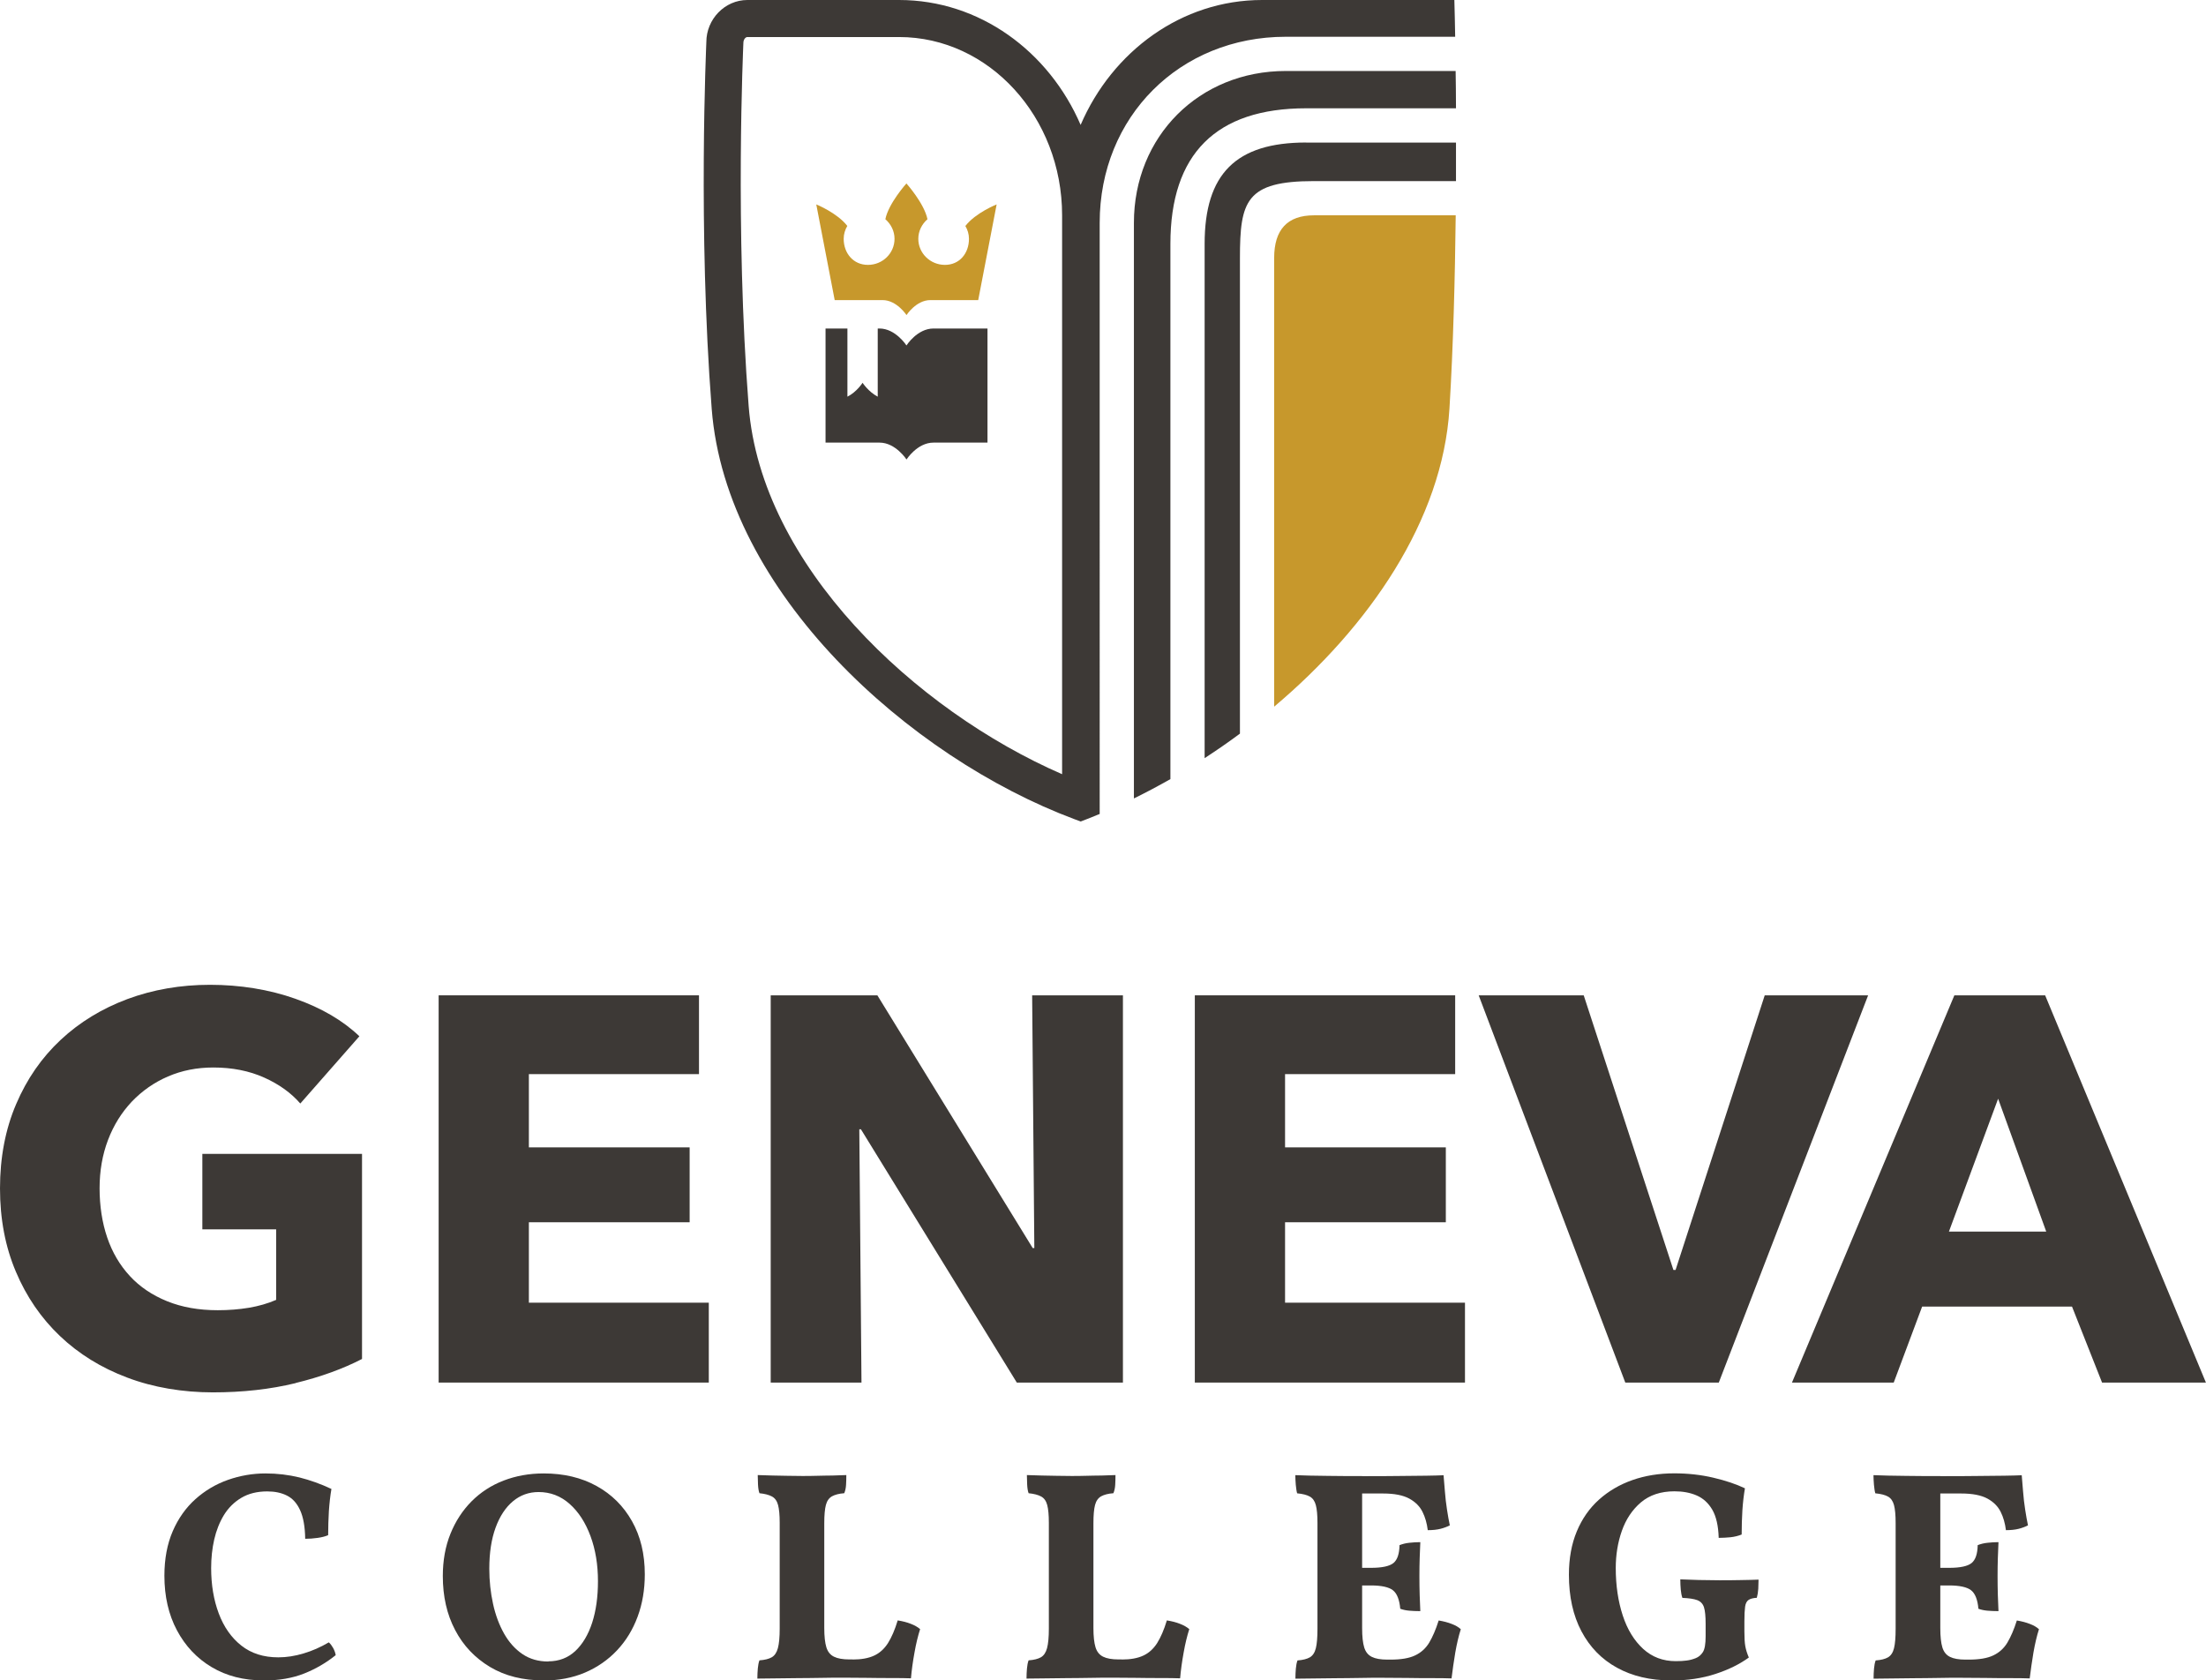 <?xml version="1.0" encoding="UTF-8"?><svg id="Layer_2" xmlns="http://www.w3.org/2000/svg" viewBox="0 0 243.01 185.12"><defs><style>.cls-1{fill:#c7982c;}.cls-2{fill:#3d3936;}</style></defs><g id="Layer_1-2"><g><path class="cls-2" d="M32.57,152.37c-2.79,.68-5.83,1.02-9.13,1.02s-6.56-.54-9.43-1.63c-2.87-1.08-5.34-2.61-7.41-4.58-2.07-1.97-3.69-4.33-4.85-7.08-1.17-2.75-1.75-5.81-1.75-9.19s.59-6.51,1.78-9.28c1.18-2.77,2.82-5.13,4.91-7.08,2.09-1.95,4.54-3.44,7.35-4.49,2.81-1.04,5.84-1.57,9.1-1.57s6.51,.51,9.4,1.54c2.89,1.02,5.24,2.4,7.05,4.13l-6.51,7.41c-1-1.16-2.33-2.12-3.98-2.86-1.65-.74-3.52-1.11-5.6-1.11-1.81,0-3.47,.33-5,.99-1.53,.66-2.85,1.59-3.98,2.77-1.12,1.19-2,2.59-2.62,4.22-.62,1.63-.93,3.4-.93,5.33s.28,3.78,.84,5.42c.56,1.65,1.4,3.06,2.5,4.25,1.1,1.19,2.47,2.11,4.1,2.77,1.63,.66,3.48,.99,5.57,.99,1.2,0,2.35-.09,3.43-.27,1.08-.18,2.09-.47,3.01-.87v-7.77h-8.13v-8.31h17.59v22.59c-2.09,1.08-4.53,1.97-7.32,2.65Z"/><path class="cls-2" d="M48.32,152.31v-42.66h28.68v8.68h-18.74v8.07h17.71v8.25h-17.71v8.86h19.82v8.8h-29.76Z"/><path class="cls-2" d="M112.01,152.31l-17.17-27.9h-.18l.24,27.9h-10v-42.66h11.75l17.11,27.84h.18l-.24-27.84h10v42.66h-11.69Z"/><path class="cls-2" d="M131.62,152.31v-42.66h28.68v8.68h-18.74v8.07h17.71v8.25h-17.71v8.86h19.82v8.8h-29.76Z"/><path class="cls-2" d="M189.34,152.31h-10.3l-16.15-42.66h11.57l9.88,30.25h.24l9.82-30.25h11.39l-16.45,42.66Z"/><path class="cls-2" d="M231.56,152.31l-3.31-8.37h-16.51l-3.13,8.37h-11.21l17.89-42.66h10l17.71,42.66h-11.45Zm-11.45-31.27l-5.42,14.64h10.72l-5.3-14.64Z"/><path class="cls-2" d="M29.02,185.12c-2.17,0-4.07-.49-5.7-1.46-1.63-.97-2.91-2.33-3.83-4.06-.92-1.73-1.38-3.74-1.38-6.01,0-1.86,.31-3.5,.92-4.91,.61-1.41,1.45-2.59,2.5-3.53,1.05-.94,2.25-1.65,3.58-2.12,1.34-.47,2.72-.71,4.14-.71,1.29,0,2.54,.15,3.73,.44,1.19,.3,2.37,.72,3.53,1.27-.13,.75-.22,1.56-.28,2.43-.05,.88-.08,1.76-.08,2.66-.29,.13-.67,.23-1.15,.3-.48,.07-.94,.1-1.38,.1-.02-1.34-.21-2.39-.56-3.15-.35-.77-.83-1.3-1.45-1.61-.61-.31-1.34-.46-2.17-.46-1.12,0-2.07,.24-2.86,.71-.79,.47-1.42,1.1-1.91,1.89-.48,.79-.84,1.69-1.07,2.69-.23,1.01-.34,2.06-.34,3.16,0,1.84,.28,3.51,.84,5,.56,1.49,1.39,2.67,2.48,3.53,1.1,.87,2.45,1.3,4.08,1.3,.9,0,1.82-.14,2.78-.43,.95-.28,1.88-.69,2.78-1.22,.18,.15,.33,.36,.48,.62,.14,.26,.24,.53,.28,.79-1.03,.83-2.19,1.51-3.47,2.02s-2.78,.77-4.49,.77Z"/><path class="cls-2" d="M59.88,185.12c-2.28,0-4.24-.49-5.9-1.48-1.65-.99-2.94-2.34-3.84-4.06-.91-1.72-1.36-3.71-1.36-5.96,0-1.71,.28-3.26,.84-4.65,.56-1.39,1.34-2.58,2.33-3.58,1-1,2.17-1.76,3.52-2.28s2.82-.79,4.42-.79c2.21,0,4.15,.46,5.82,1.38,1.67,.92,2.97,2.21,3.91,3.88,.94,1.67,1.41,3.61,1.41,5.85,0,1.69-.26,3.24-.79,4.67s-1.28,2.66-2.27,3.71c-.99,1.05-2.17,1.87-3.53,2.45-1.37,.58-2.89,.87-4.55,.87Zm.53-2.1c1.16,0,2.15-.38,2.96-1.13,.81-.76,1.43-1.8,1.86-3.12,.43-1.33,.64-2.85,.64-4.58,0-1.82-.27-3.47-.82-4.96-.55-1.49-1.31-2.67-2.3-3.55-.99-.88-2.13-1.31-3.42-1.31-1.07,0-2.02,.34-2.83,1.02-.81,.68-1.45,1.65-1.91,2.91-.46,1.26-.69,2.77-.69,4.52,0,1.34,.14,2.62,.41,3.86,.27,1.24,.68,2.33,1.22,3.29,.54,.95,1.21,1.7,2.02,2.25,.81,.55,1.76,.82,2.86,.82Z"/><path class="cls-2" d="M93.92,182.82c.96,0,1.75-.14,2.37-.43,.61-.28,1.12-.74,1.53-1.38,.4-.64,.76-1.47,1.07-2.5,.55,.09,1.03,.21,1.45,.38,.42,.16,.76,.36,1.02,.58-.24,.75-.45,1.61-.62,2.58-.18,.98-.31,1.92-.39,2.84-.55-.02-1.24-.03-2.09-.03s-1.75,0-2.71-.02c-.96-.01-1.87-.02-2.73-.02-.59,0-1.34,0-2.23,.02s-1.82,.02-2.76,.03c-.94,.01-1.81,.02-2.61,.03s-1.4,.02-1.79,.02c0-.39,.02-.77,.05-1.12,.03-.35,.09-.65,.18-.89,.59-.04,1.05-.16,1.36-.34,.32-.19,.54-.52,.67-1,.13-.48,.2-1.19,.2-2.14v-11.67c0-.85-.06-1.51-.18-1.96s-.34-.76-.67-.94c-.33-.18-.79-.3-1.38-.36-.09-.24-.14-.56-.16-.95-.02-.39-.03-.74-.03-1.05,.57,.02,1.12,.04,1.64,.05,.53,.01,1.06,.02,1.59,.03s1.09,.02,1.66,.02c.5,0,1.05,0,1.63-.02s1.16-.02,1.73-.03c.57-.01,1.07-.03,1.51-.05,0,.37-.01,.73-.03,1.08-.02,.35-.09,.66-.2,.92-.57,.04-1.02,.16-1.35,.34-.33,.19-.55,.5-.67,.95-.12,.45-.18,1.12-.18,2.02v11.54c0,.92,.08,1.63,.23,2.12,.15,.49,.43,.84,.84,1.04,.4,.2,.97,.3,1.69,.3h.39Z"/><path class="cls-2" d="M123.57,182.82c.96,0,1.75-.14,2.37-.43,.61-.28,1.12-.74,1.53-1.38,.4-.64,.76-1.47,1.07-2.5,.55,.09,1.03,.21,1.45,.38,.42,.16,.76,.36,1.02,.58-.24,.75-.45,1.61-.62,2.58-.18,.98-.31,1.92-.39,2.84-.55-.02-1.24-.03-2.09-.03s-1.75,0-2.71-.02c-.96-.01-1.87-.02-2.73-.02-.59,0-1.34,0-2.23,.02s-1.82,.02-2.76,.03c-.94,.01-1.81,.02-2.61,.03s-1.4,.02-1.79,.02c0-.39,.02-.77,.05-1.12,.03-.35,.09-.65,.18-.89,.59-.04,1.05-.16,1.36-.34,.32-.19,.54-.52,.67-1,.13-.48,.2-1.19,.2-2.14v-11.67c0-.85-.06-1.51-.18-1.96s-.34-.76-.67-.94c-.33-.18-.79-.3-1.38-.36-.09-.24-.14-.56-.16-.95-.02-.39-.03-.74-.03-1.05,.57,.02,1.12,.04,1.64,.05,.53,.01,1.06,.02,1.59,.03s1.09,.02,1.66,.02c.5,0,1.05,0,1.63-.02s1.16-.02,1.73-.03c.57-.01,1.07-.03,1.51-.05,0,.37-.01,.73-.03,1.08-.02,.35-.09,.66-.2,.92-.57,.04-1.02,.16-1.35,.34-.33,.19-.55,.5-.67,.95-.12,.45-.18,1.12-.18,2.02v11.54c0,.92,.08,1.63,.23,2.12,.15,.49,.43,.84,.84,1.04,.4,.2,.97,.3,1.69,.3h.39Z"/><path class="cls-2" d="M142.69,162.51c.44,.02,.97,.04,1.61,.05s1.31,.02,2.02,.03c.71,.01,1.4,.02,2.05,.02h1.68v16.76c0,.92,.08,1.63,.23,2.12,.15,.49,.43,.84,.84,1.04,.4,.2,.97,.3,1.69,.3l-.72,2c-.59,0-1.34,0-2.23,.02s-1.82,.02-2.76,.03c-.94,.01-1.81,.02-2.61,.03s-1.4,.02-1.79,.02c0-.39,.02-.77,.05-1.12,.03-.35,.09-.65,.18-.89,.59-.04,1.05-.16,1.36-.34,.32-.19,.54-.52,.66-1,.12-.48,.18-1.19,.18-2.14v-11.67c0-.85-.06-1.51-.18-1.96s-.34-.76-.66-.94c-.32-.18-.78-.3-1.4-.36-.07-.24-.11-.56-.15-.95-.03-.39-.05-.74-.05-1.05Zm13.77,7.39c-.02,.55-.04,1.13-.07,1.74-.02,.61-.03,1.28-.03,2s.01,1.44,.03,2.09c.02,.65,.04,1.23,.07,1.76-.46,0-.87-.02-1.22-.05-.35-.03-.68-.1-.99-.21-.09-1.01-.36-1.69-.81-2.04-.45-.35-1.26-.53-2.42-.53h-2.1v-1.94h2.1c1.23,0,2.05-.18,2.48-.53,.43-.35,.65-1.01,.67-1.97,.33-.13,.69-.22,1.08-.26,.39-.04,.79-.07,1.18-.07Zm2.56-7.39c.04,.53,.09,1.13,.15,1.81,.05,.68,.13,1.34,.23,1.99,.1,.65,.2,1.22,.31,1.73-.29,.15-.63,.28-1.02,.38-.39,.1-.87,.15-1.41,.15-.09-.74-.28-1.42-.58-2.02-.3-.6-.78-1.09-1.46-1.46-.68-.37-1.64-.56-2.89-.56h-3.38l.92-1.91c1.66,0,3.09,0,4.27-.02,1.18-.01,2.17-.02,2.96-.03s1.42-.03,1.91-.05Zm-.53,16.01c.53,.09,1,.21,1.43,.38,.43,.16,.76,.36,1,.58-.24,.75-.44,1.61-.61,2.58-.16,.98-.3,1.92-.41,2.84-.53-.02-1.22-.03-2.09-.03s-1.8,0-2.79-.02c-1-.01-1.98-.02-2.94-.02l.72-2h.39c1.14,0,2.04-.15,2.69-.46,.66-.31,1.18-.78,1.56-1.41,.38-.64,.73-1.45,1.04-2.43Z"/><path class="cls-2" d="M184.07,185.12c-2.28,0-4.26-.47-5.95-1.4-1.69-.93-2.99-2.27-3.91-4.01-.92-1.74-1.38-3.82-1.38-6.23,0-1.8,.29-3.39,.87-4.78s1.4-2.56,2.45-3.5c1.05-.94,2.28-1.66,3.68-2.15,1.4-.49,2.94-.74,4.6-.74,1.51,0,2.95,.16,4.31,.48,1.36,.32,2.52,.71,3.48,1.17-.13,.75-.22,1.54-.28,2.4-.05,.85-.08,1.75-.08,2.69-.37,.15-.78,.25-1.22,.3-.44,.04-.88,.07-1.31,.07-.04-1.34-.28-2.37-.71-3.11-.43-.73-1-1.25-1.71-1.56-.71-.31-1.53-.46-2.45-.46-1.51,0-2.74,.41-3.7,1.22-.95,.81-1.65,1.86-2.1,3.14-.45,1.28-.67,2.65-.67,4.09,0,1.93,.26,3.67,.77,5.23,.51,1.56,1.27,2.78,2.25,3.68,.99,.9,2.18,1.35,3.58,1.35,.48,0,.89-.02,1.22-.07,.33-.04,.66-.13,.99-.26,.33-.13,.59-.36,.79-.67,.2-.32,.3-.89,.3-1.73v-1.38c0-.83-.06-1.44-.18-1.82-.12-.38-.37-.65-.74-.79-.37-.14-.92-.22-1.64-.25-.09-.26-.15-.57-.18-.92-.03-.35-.05-.72-.05-1.12,.55,.02,1.23,.04,2.04,.07,.81,.02,1.57,.03,2.27,.03s1.44,0,2.27-.02c.83-.01,1.51-.03,2.04-.05,0,.31-.01,.64-.03,1-.02,.36-.08,.7-.16,1-.39,.02-.7,.1-.9,.23s-.34,.38-.39,.74-.08,.9-.08,1.63v1.12c0,.68,.03,1.22,.1,1.61,.07,.39,.2,.81,.39,1.25-.99,.72-2.21,1.33-3.68,1.81-1.47,.48-3.09,.72-4.86,.72Z"/><path class="cls-2" d="M206.38,162.51c.44,.02,.97,.04,1.61,.05s1.31,.02,2.02,.03c.71,.01,1.4,.02,2.05,.02h1.68v16.76c0,.92,.08,1.63,.23,2.12,.15,.49,.43,.84,.84,1.04,.4,.2,.97,.3,1.69,.3l-.72,2c-.59,0-1.34,0-2.23,.02s-1.82,.02-2.76,.03c-.94,.01-1.81,.02-2.61,.03s-1.4,.02-1.79,.02c0-.39,.02-.77,.05-1.12,.03-.35,.09-.65,.18-.89,.59-.04,1.05-.16,1.36-.34,.32-.19,.54-.52,.66-1,.12-.48,.18-1.19,.18-2.14v-11.67c0-.85-.06-1.51-.18-1.96s-.34-.76-.66-.94c-.32-.18-.78-.3-1.4-.36-.07-.24-.11-.56-.15-.95-.03-.39-.05-.74-.05-1.05Zm13.77,7.39c-.02,.55-.04,1.13-.07,1.74-.02,.61-.03,1.28-.03,2s.01,1.44,.03,2.09c.02,.65,.04,1.23,.07,1.76-.46,0-.87-.02-1.22-.05-.35-.03-.68-.1-.99-.21-.09-1.01-.36-1.69-.81-2.04-.45-.35-1.26-.53-2.42-.53h-2.1v-1.94h2.1c1.23,0,2.05-.18,2.48-.53,.43-.35,.65-1.01,.67-1.97,.33-.13,.69-.22,1.08-.26,.39-.04,.79-.07,1.18-.07Zm2.56-7.39c.04,.53,.09,1.13,.15,1.81,.05,.68,.13,1.34,.23,1.99,.1,.65,.2,1.22,.31,1.73-.29,.15-.63,.28-1.02,.38-.39,.1-.87,.15-1.41,.15-.09-.74-.28-1.42-.58-2.02-.3-.6-.78-1.09-1.46-1.46-.68-.37-1.64-.56-2.89-.56h-3.38l.92-1.91c1.66,0,3.09,0,4.27-.02,1.18-.01,2.17-.02,2.96-.03s1.42-.03,1.91-.05Zm-.53,16.01c.53,.09,1,.21,1.43,.38,.43,.16,.76,.36,1,.58-.24,.75-.44,1.61-.61,2.58-.16,.98-.3,1.92-.41,2.84-.53-.02-1.22-.03-2.09-.03s-1.8,0-2.79-.02c-1-.01-1.98-.02-2.94-.02l.72-2h.39c1.14,0,2.04-.15,2.69-.46,.66-.31,1.18-.78,1.56-1.41,.38-.64,.73-1.45,1.04-2.43Z"/></g><path class="cls-2" d="M99.85,38.05s-1.2-1.86-2.97-1.86h-.19v7.51c-1.03-.54-1.67-1.53-1.67-1.53,0,0-.63,1-1.67,1.53v-7.51h-2.41v12.57h5.95c1.77,0,2.97,1.86,2.97,1.86,0,0,1.18-1.86,2.97-1.86h5.95v-12.57h-5.95c-1.79,0-2.97,1.86-2.97,1.86Z"/><path class="cls-2" d="M141.64,4.05h18.66c-.02-1.27-.04-2.02-.04-2.06l-.05-1.99h-21.18c-8.85,0-16.49,5.64-19.99,13.76-3.5-8.12-11.15-13.76-20-13.76h-16.71c-2.49,0-4.52,2.12-4.52,4.63,0,.2-.95,20.63,.59,40.41,1.57,20.23,21.74,38.38,39.92,45.19l.73,.27,.72-.28c.45-.18,.91-.36,1.37-.55V24.55c0-11.69,8.81-20.5,20.5-20.5Zm-24.64,81.24c-16.22-7.06-33.17-23.02-34.53-40.57-1.52-19.52-.59-39.7-.58-39.99,0-.37,.23-.65,.44-.65h16.71c9.9,0,17.96,8.81,17.96,19.64v61.57Z"/><path class="cls-2" d="M143.89,15.7c-7.74,0-11.19,3.45-11.19,11.17v56.65c1.31-.85,2.61-1.75,3.89-2.7V28.42c0-6.28,.67-8.47,8.16-8.47h15.64c0-1.47,0-2.88,0-4.24h-16.51Z"/><path class="cls-2" d="M160.39,11.93c0-1.51-.02-2.89-.04-4.11h-18.71c-9.54,0-16.73,7.19-16.73,16.73v63.41c1.34-.66,2.68-1.37,4.02-2.13V26.87c0-9.92,5.03-14.94,14.96-14.94h16.5Z"/><path class="cls-1" d="M106.34,24.89c.25,.42,.4,.9,.4,1.42,0,1.59-1.03,2.87-2.65,2.87s-2.93-1.29-2.93-2.87c0-.86,.4-1.63,1.01-2.16h0c-.36-1.75-2.32-3.94-2.32-3.94,0,0-1.97,2.19-2.32,3.94h0c.61,.53,1.01,1.3,1.01,2.16,0,1.59-1.31,2.87-2.93,2.87s-2.67-1.29-2.67-2.87c0-.52,.15-1,.4-1.42-1.13-1.45-3.42-2.37-3.42-2.37l2.03,10.54h5.27c1.57,0,2.64,1.65,2.64,1.65,0,0,1.06-1.65,2.63-1.65h5.27l2.03-10.54s-2.32,.92-3.44,2.37Z"/><path class="cls-1" d="M144.75,23.72q-4.39,0-4.39,4.7v49.43c10.45-8.81,18.55-20.53,19.31-32.84,.42-6.85,.61-14.43,.69-21.29h-15.61Z"/></g></svg>